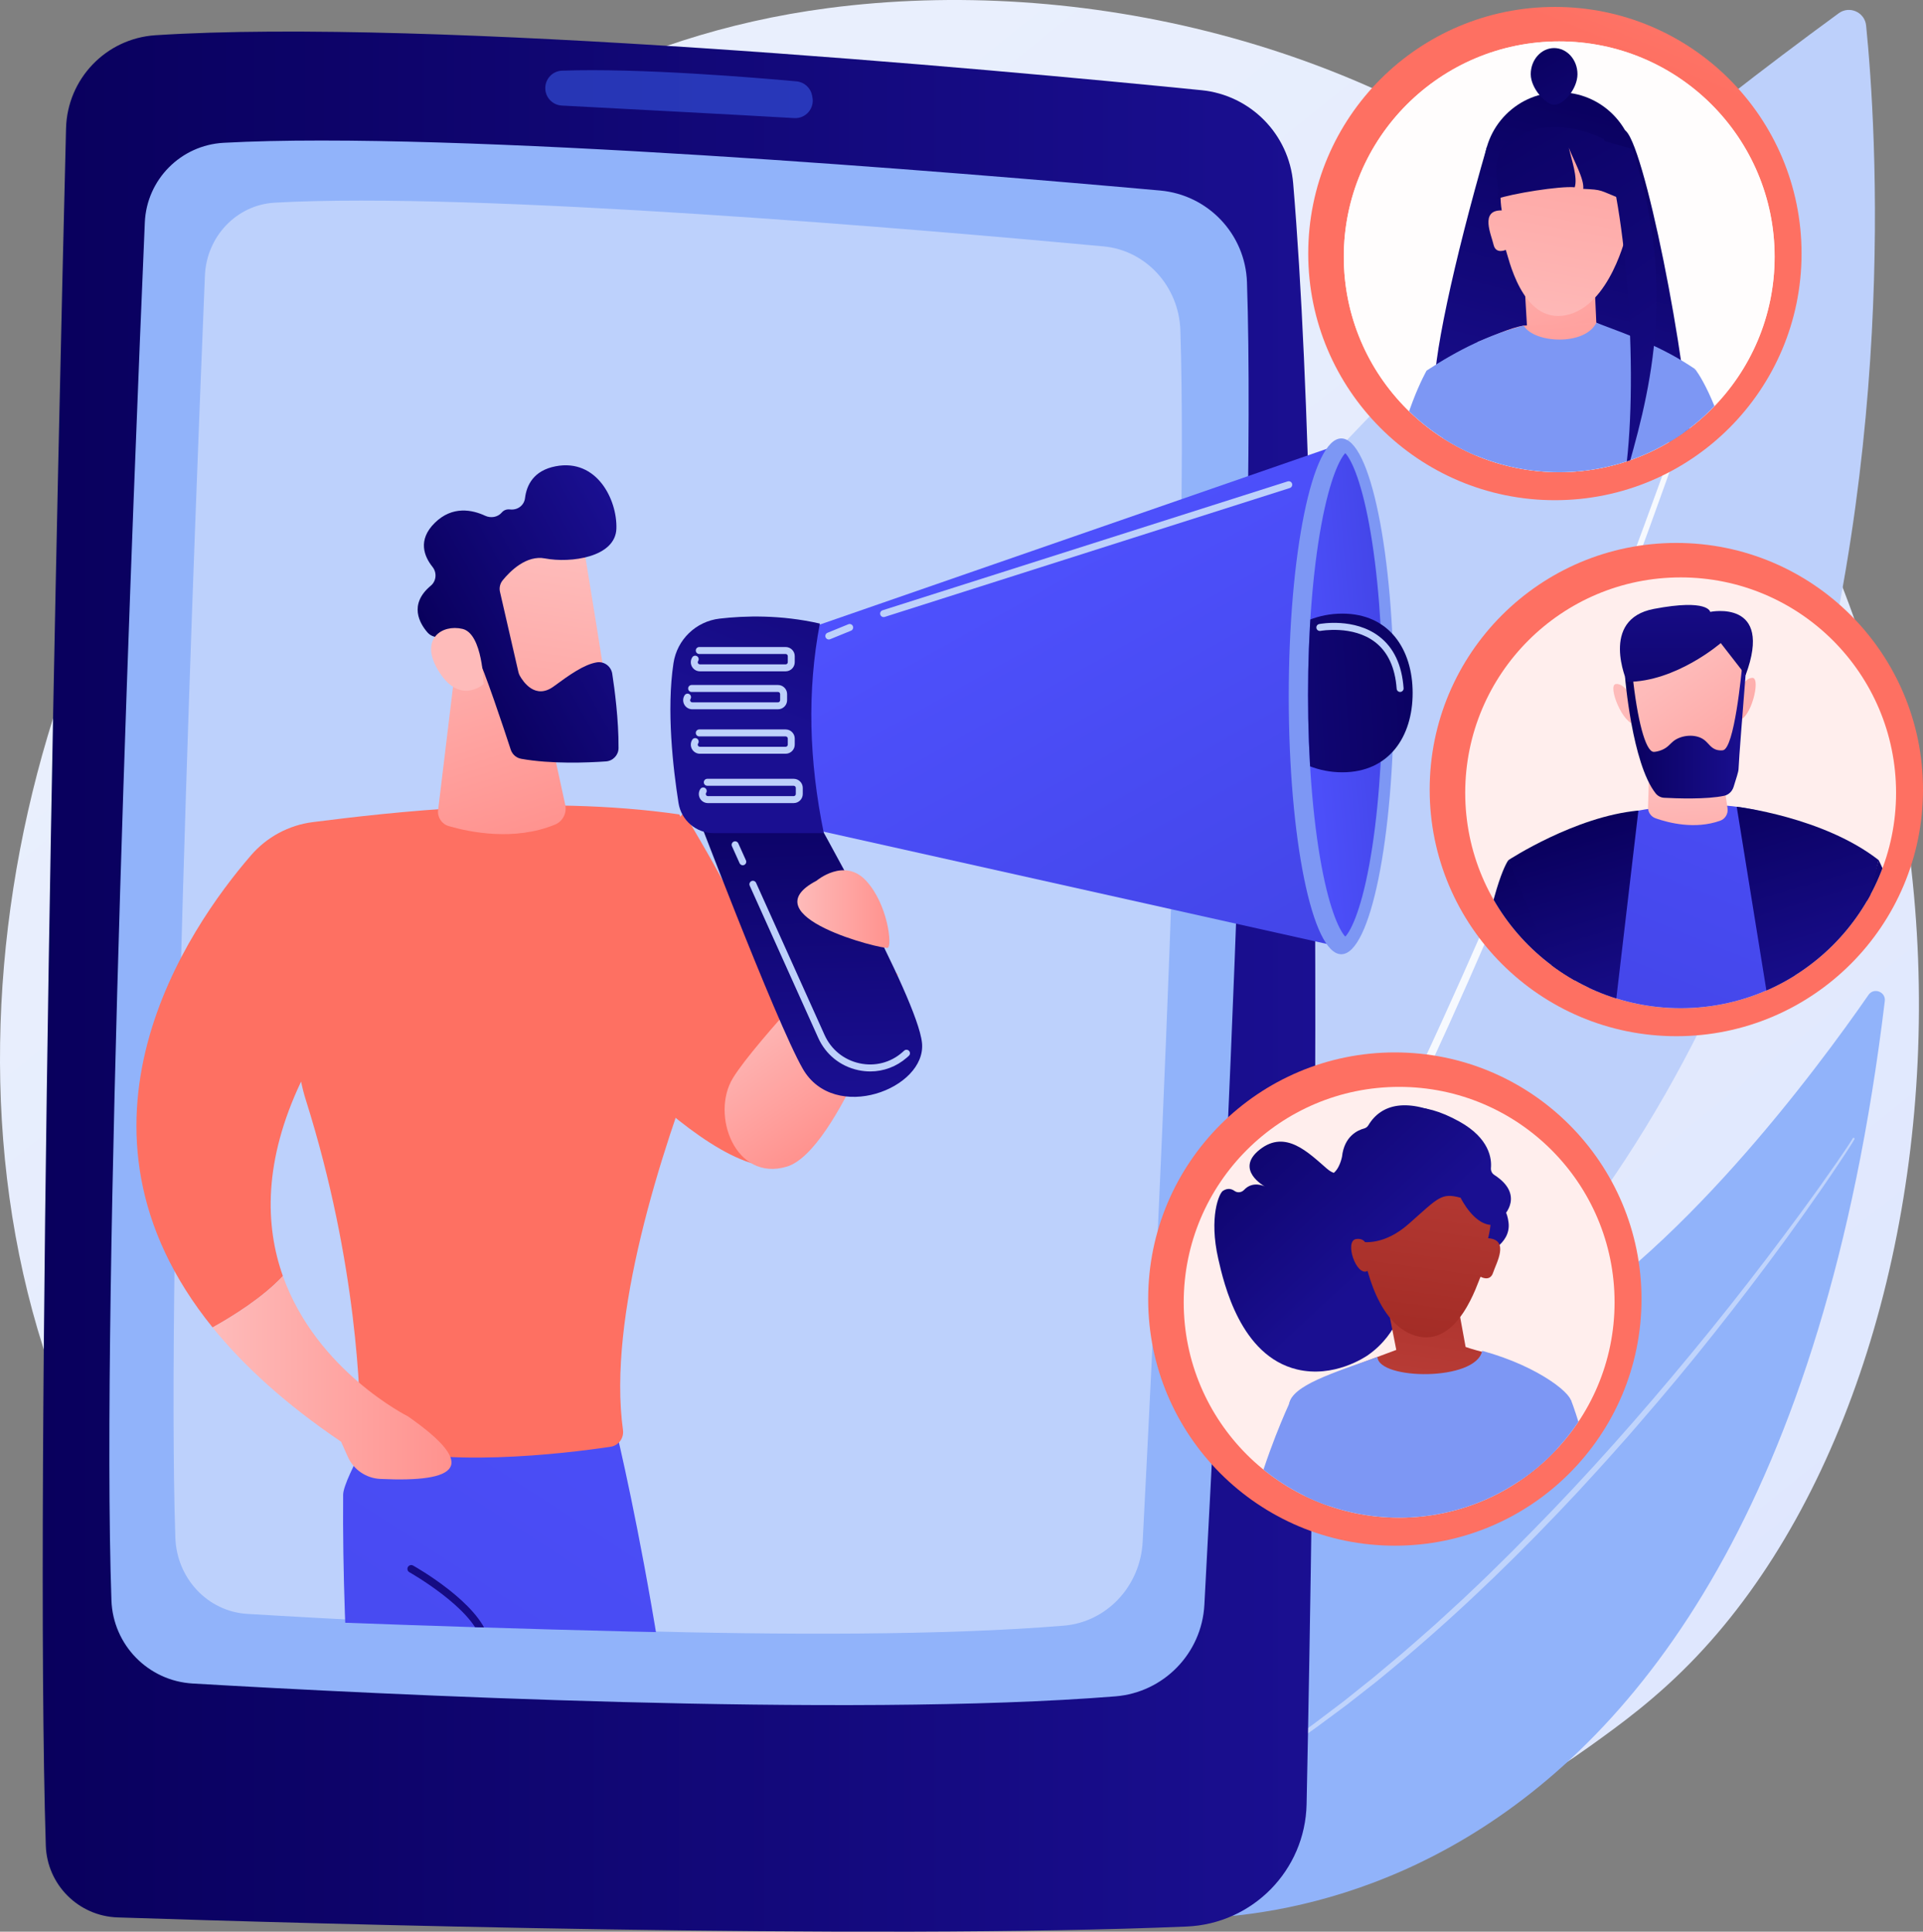 <svg xmlns="http://www.w3.org/2000/svg" xmlns:xlink="http://www.w3.org/1999/xlink" id="Layer_2" data-name="Layer 2" viewBox="0 0 2787.1 2800"><rect x="0" y="0" width="2787.1" height="2800" fill="#808080" stroke="none"/><defs><style>      .cls-1 {        fill: url(#linear-gradient-2);      }      .cls-2 {        opacity: .88;      }      .cls-2, .cls-3, .cls-4, .cls-5 {        fill: #fff;      }      .cls-6 {        fill: url(#linear-gradient-17);      }      .cls-7 {        fill: url(#linear-gradient-43);      }      .cls-8 {        fill: url(#linear-gradient-15);      }      .cls-3 {        opacity: .4;      }      .cls-9 {        fill: url(#linear-gradient-18);      }      .cls-10 {        fill: url(#linear-gradient-40);      }      .cls-11 {        fill: url(#linear-gradient-28);      }      .cls-12 {        fill: url(#linear-gradient-14);      }      .cls-13 {        fill: url(#linear-gradient-36);      }      .cls-14 {        fill: url(#linear-gradient-20);      }      .cls-15 {        fill: url(#linear-gradient-6);      }      .cls-16 {        clip-path: url(#clippath-2);      }      .cls-4 {        opacity: .86;      }      .cls-17 {        fill: url(#linear-gradient-35);      }      .cls-18 {        fill: url(#linear-gradient-48);      }      .cls-19 {        fill: url(#linear-gradient-32);      }      .cls-20 {        fill: #3f67f9;        opacity: .5;      }      .cls-21 {        fill: url(#linear-gradient-11);      }      .cls-22 {        fill: url(#linear-gradient-39);      }      .cls-23 {        clip-path: url(#clippath-1);      }      .cls-24 {        clip-path: url(#clippath-4);      }      .cls-25 {        fill: url(#linear-gradient-10);      }      .cls-26 {        fill: #91b3fa;      }      .cls-27 {        fill: url(#linear-gradient-49);      }      .cls-28 {        fill: url(#linear-gradient-37);      }      .cls-29 {        fill: url(#linear-gradient-16);      }      .cls-30 {        fill: url(#linear-gradient-31);      }      .cls-5 {        opacity: .43;      }      .cls-31 {        fill: #7d97f4;      }      .cls-32 {        fill: url(#linear-gradient-41);      }      .cls-33 {        fill: url(#linear-gradient-21);      }      .cls-34 {        fill: url(#linear-gradient-25);      }      .cls-35 {        fill: url(#linear-gradient-5);      }      .cls-36 {        fill: url(#linear-gradient-45);      }      .cls-37 {        clip-path: url(#clippath);      }      .cls-38 {        fill: url(#linear-gradient-34);      }      .cls-39 {        fill: none;      }      .cls-40 {        clip-path: url(#clippath-3);      }      .cls-41 {        fill: url(#linear-gradient-7);      }      .cls-42 {        fill: url(#linear-gradient-24);      }      .cls-43 {        fill: url(#linear-gradient-9);      }      .cls-44 {        fill: url(#linear-gradient-22);      }      .cls-45 {        fill: url(#linear-gradient-42);      }      .cls-46 {        fill: url(#linear-gradient-3);      }      .cls-47 {        fill: url(#linear-gradient);      }      .cls-48 {        fill: url(#linear-gradient-27);      }      .cls-49 {        fill: url(#linear-gradient-33);      }      .cls-50 {        fill: url(#linear-gradient-38);      }      .cls-51 {        fill: url(#linear-gradient-29);      }      .cls-52 {        fill: url(#linear-gradient-30);      }      .cls-53 {        fill: #bdd0fb;      }      .cls-54 {        fill: url(#linear-gradient-23);      }      .cls-55 {        fill: url(#linear-gradient-19);      }      .cls-56 {        fill: url(#linear-gradient-4);      }      .cls-57 {        fill: url(#linear-gradient-8);      }      .cls-58 {        fill: url(#linear-gradient-44);      }      .cls-59 {        fill: url(#linear-gradient-47);      }      .cls-60 {        fill: url(#linear-gradient-46);      }      .cls-61 {        fill: url(#linear-gradient-12);      }      .cls-62 {        fill: url(#linear-gradient-13);      }      .cls-63 {        fill: url(#linear-gradient-26);      }    </style><linearGradient id="linear-gradient" x1="3142.86" y1="3618.95" x2="656.51" y2="531.06" gradientUnits="userSpaceOnUse"><stop offset="0" stop-color="#dae3fe"></stop><stop offset="1" stop-color="#e9effd"></stop></linearGradient><linearGradient id="linear-gradient-2" x1="61.9" y1="1422.88" x2="1906.35" y2="1422.88" gradientUnits="userSpaceOnUse"><stop offset="0" stop-color="#09005d"></stop><stop offset="1" stop-color="#1a0f91"></stop></linearGradient><clipPath id="clippath"><path class="cls-39" d="m183.89,403.04c-18.72,329.19-77.75,1424.32-59.01,1829.28,2.74,59.19,64.84,107.05,143.54,110.51,324.03,14.25,1155.15,45.66,1630.43,17.06,85.58-5.15,152.74-57.14,157.36-121.55,24.09-335.84,93.24-1355.56,75.28-1755.98-2.87-63.88-68.73-116.05-153.46-121.76-350.55-23.64-1250.89-79.91-1654.77-63.35-75.82,3.11-136.12,48.8-139.36,105.79Z"></path></clipPath><linearGradient id="linear-gradient-3" x1="1909.29" y1="-695.31" x2="1701.97" y2="-193.73" gradientUnits="userSpaceOnUse"><stop offset="0" stop-color="#ff928e"></stop><stop offset="1" stop-color="#fe7062"></stop></linearGradient><linearGradient id="linear-gradient-4" x1="1360.06" y1="1563.22" x2="63.34" y2="3575.37" gradientUnits="userSpaceOnUse"><stop offset="0" stop-color="#4f52ff"></stop><stop offset="1" stop-color="#4042e2"></stop></linearGradient><linearGradient id="linear-gradient-5" x1="1632.79" y1="-809.6" x2="1425.47" y2="-308.02" xlink:href="#linear-gradient-3"></linearGradient><linearGradient id="linear-gradient-6" x1="428.19" y1="1185.31" x2="586.21" y2="1552.72" gradientTransform="translate(311.61 -377.12) rotate(5.3)" gradientUnits="userSpaceOnUse"><stop offset="0" stop-color="#febbba"></stop><stop offset="1" stop-color="#ff928e"></stop></linearGradient><linearGradient id="linear-gradient-7" x1="-1720.96" y1="-159" x2="-1995.58" y2="204.31" gradientTransform="translate(2382.78 120.3) rotate(-28.71)" xlink:href="#linear-gradient-6"></linearGradient><linearGradient id="linear-gradient-8" x1="-1930.69" y1="-71.75" x2="-1602.65" y2="-71.75" gradientTransform="translate(2382.78 120.3) rotate(-28.71)" xlink:href="#linear-gradient-2"></linearGradient><linearGradient id="linear-gradient-9" x1="973.66" y1="6603.49" x2="1131.67" y2="6970.87" gradientTransform="translate(2382.78 120.3) rotate(-28.71)" xlink:href="#linear-gradient-6"></linearGradient><linearGradient id="linear-gradient-10" x1="1385.67" y1="-911.74" x2="1178.35" y2="-410.16" xlink:href="#linear-gradient-3"></linearGradient><linearGradient id="linear-gradient-11" x1="736.52" y1="2170.33" x2="627.78" y2="2363.83" xlink:href="#linear-gradient-2"></linearGradient><linearGradient id="linear-gradient-12" x1="308.14" y1="1997.07" x2="654.35" y2="1997.07" gradientTransform="matrix(1,0,0,1,0,0)" xlink:href="#linear-gradient-6"></linearGradient><linearGradient id="linear-gradient-13" x1="578.42" y1="4519.5" x2="798.21" y2="4519.5" gradientTransform="translate(4522.96 -1585.74) rotate(55.64)" xlink:href="#linear-gradient-6"></linearGradient><linearGradient id="linear-gradient-14" x1="1161.45" y1="1094.89" x2="1174.83" y2="1583.09" xlink:href="#linear-gradient-2"></linearGradient><linearGradient id="linear-gradient-15" x1="1432.73" y1="719.26" x2="1928.86" y2="1602.87" xlink:href="#linear-gradient-4"></linearGradient><linearGradient id="linear-gradient-16" x1="1859.81" y1="1015.43" x2="2060.3" y2="997.2" xlink:href="#linear-gradient-4"></linearGradient><clipPath id="clippath-1"><path class="cls-39" d="m1949.79,1357.62c-6.88-7-21.88-34.01-34.74-103.86-12.43-67.5-19.27-155.04-19.27-246.52s6.84-179.02,19.27-246.52c12.86-69.84,27.85-96.85,34.74-103.86,6.88,7,21.88,34.01,34.74,103.86,12.43,67.5,110.48,155.04,110.48,246.52s-98.05,179.02-110.48,246.52c-12.86,69.84-27.85,96.85-34.74,103.86Z"></path></clipPath><linearGradient id="linear-gradient-17" x1="2112.76" y1="994.86" x2="1572.04" y2="1025.89" xlink:href="#linear-gradient-2"></linearGradient><linearGradient id="linear-gradient-18" x1="1289.65" y1="534.1" x2="1102.4" y2="1035.68" xlink:href="#linear-gradient-2"></linearGradient><linearGradient id="linear-gradient-19" x1="1155.68" y1="1317.74" x2="1289.05" y2="1317.74" gradientTransform="matrix(1,0,0,1,0,0)" xlink:href="#linear-gradient-6"></linearGradient><linearGradient id="linear-gradient-20" x1="2915.42" y1="-279.44" x2="2708.1" y2="222.14" xlink:href="#linear-gradient-3"></linearGradient><clipPath id="clippath-2"><circle class="cls-39" cx="2027.85" cy="1887.69" r="312.23"></circle></clipPath><linearGradient id="linear-gradient-21" x1="1745.79" y1="1544.2" x2="2006.58" y2="1824.26" xlink:href="#linear-gradient-2"></linearGradient><linearGradient id="linear-gradient-22" x1="2098.73" y1="1737.1" x2="2047.96" y2="2102.27" gradientUnits="userSpaceOnUse"><stop offset="0" stop-color="#a22b25"></stop><stop offset="1" stop-color="#c0423c"></stop></linearGradient><linearGradient id="linear-gradient-23" x1="1845.74" y1="1451.12" x2="2106.54" y2="1731.19" xlink:href="#linear-gradient-2"></linearGradient><linearGradient id="linear-gradient-24" x1="1866.47" y1="1766.47" x2="1894.11" y2="1353.68" gradientTransform="translate(313.38 65.66) rotate(3.9)" xlink:href="#linear-gradient-22"></linearGradient><linearGradient id="linear-gradient-25" x1="1815.64" y1="1469.98" x2="2084.4" y2="1758.61" xlink:href="#linear-gradient-2"></linearGradient><linearGradient id="linear-gradient-26" x1="1764.82" y1="1759.66" x2="1792.46" y2="1346.88" gradientTransform="translate(313.38 65.66) rotate(3.9)" xlink:href="#linear-gradient-22"></linearGradient><linearGradient id="linear-gradient-27" x1="2105.61" y1="1738.05" x2="2054.84" y2="2103.22" xlink:href="#linear-gradient-22"></linearGradient><linearGradient id="linear-gradient-28" x1="2578.56" y1="-418.68" x2="2371.24" y2="82.9" xlink:href="#linear-gradient-3"></linearGradient><clipPath id="clippath-3"><circle class="cls-2" cx="2259.83" cy="372.23" r="312.23"></circle></clipPath><linearGradient id="linear-gradient-29" x1="2294.2" y1="113.66" x2="2149.13" y2="667.29" gradientTransform="translate(834.04 -1526.97) rotate(45)" xlink:href="#linear-gradient-2"></linearGradient><linearGradient id="linear-gradient-30" x1="2260.36" y1="104.8" x2="2115.3" y2="658.42" xlink:href="#linear-gradient-2"></linearGradient><linearGradient id="linear-gradient-31" x1="2451.4" y1="154.85" x2="2306.33" y2="708.48" xlink:href="#linear-gradient-2"></linearGradient><linearGradient id="linear-gradient-32" x1="-4716.29" y1="1093.29" x2="-4767.61" y2="1462.39" gradientTransform="translate(-2653.89 320.78) rotate(166.31) scale(1 -1)" xlink:href="#linear-gradient-6"></linearGradient><linearGradient id="linear-gradient-33" x1="2228.49" y1="491.51" x2="2323.24" y2="-35.55" gradientTransform="matrix(1,0,0,1,0,0)" xlink:href="#linear-gradient-6"></linearGradient><linearGradient id="linear-gradient-34" x1="-3784.74" y1="255.47" x2="-3836.06" y2="624.57" gradientTransform="translate(-1559.51) rotate(-180) scale(1 -1)" xlink:href="#linear-gradient-6"></linearGradient><linearGradient id="linear-gradient-35" x1="1707.86" y1="-200.21" x2="2183.01" y2="474.77" gradientTransform="translate(413.36 89.77) rotate(5.22)" xlink:href="#linear-gradient-2"></linearGradient><linearGradient id="linear-gradient-36" x1="2217.15" y1="45.65" x2="2388.71" y2="343.9" xlink:href="#linear-gradient-2"></linearGradient><linearGradient id="linear-gradient-37" x1="2094.78" y1="80.44" x2="2569.95" y2="755.45" xlink:href="#linear-gradient-2"></linearGradient><linearGradient id="linear-gradient-38" x1="3003.17" y1="-243.18" x2="2795.85" y2="258.4" xlink:href="#linear-gradient-3"></linearGradient><clipPath id="clippath-4"><circle class="cls-39" cx="2435.84" cy="1149.19" r="312.23"></circle></clipPath><linearGradient id="linear-gradient-39" x1="2640.6" y1="1157.36" x2="2725.36" y2="1440.12" xlink:href="#linear-gradient-2"></linearGradient><linearGradient id="linear-gradient-40" x1="2157.6" y1="1246.96" x2="2243.62" y2="1533.93" xlink:href="#linear-gradient-2"></linearGradient><linearGradient id="linear-gradient-41" x1="2679.11" y1="780.84" x2="2288.82" y2="1748.28" xlink:href="#linear-gradient-4"></linearGradient><linearGradient id="linear-gradient-42" x1="2444.81" y1="1147.95" x2="2457.68" y2="1363.93" gradientTransform="matrix(1,0,0,1,0,0)" xlink:href="#linear-gradient-6"></linearGradient><linearGradient id="linear-gradient-43" x1="2419.43" y1="975.46" x2="2600.24" y2="1216.71" gradientTransform="matrix(1,0,0,1,0,0)" xlink:href="#linear-gradient-6"></linearGradient><linearGradient id="linear-gradient-44" x1="2472.5" y1="935.69" x2="2653.31" y2="1176.93" gradientTransform="matrix(1,0,0,1,0,0)" xlink:href="#linear-gradient-6"></linearGradient><linearGradient id="linear-gradient-45" x1="2357.73" y1="1021.71" x2="2538.54" y2="1262.95" gradientTransform="matrix(1,0,0,1,0,0)" xlink:href="#linear-gradient-6"></linearGradient><linearGradient id="linear-gradient-46" x1="2355.24" y1="1058.71" x2="2530.76" y2="1058.71" xlink:href="#linear-gradient-2"></linearGradient><linearGradient id="linear-gradient-47" x1="2444.22" y1="1123.92" x2="2444.22" y2="798.56" xlink:href="#linear-gradient-2"></linearGradient><linearGradient id="linear-gradient-48" x1="2276.73" y1="1198.51" x2="2368.11" y2="1503.37" xlink:href="#linear-gradient-2"></linearGradient><linearGradient id="linear-gradient-49" x1="2572.01" y1="1115.03" x2="2672.01" y2="1448.62" xlink:href="#linear-gradient-2"></linearGradient></defs><g id="Illustration"><g><path class="cls-47" d="m2458.85,2401.2c-57.11,60.12-111.15,98.9-153.84,129.53-501.86,360.09-1095.69,255.12-1221.89,229.49-186.37-37.85-546.61-111.02-807.06-417.3C-117.98,1879.54-56.62,1149.5,249.02,667.59,304.92,579.44,600.24,90.18,1200.47,11.72c363.25-47.48,786.68,48.29,1093.32,305.19,643.66,539.26,597.84,1628.67,165.06,2084.28Z"></path><g><path class="cls-53" d="m2704.65,36.98c29.69,294.59,132.47,2016-1465.55,2402.59,0,0-359.39-1115.85,1425.89-2420.37,15.62-11.41,37.72-1.47,39.66,17.78Z"></path><path class="cls-4" d="m2551.15,292.06c-28.07,90.37-57.97,180.07-88.66,269.54-30.73,89.44-62.49,178.53-95.28,267.24-32.8,88.71-66.63,177.04-101.52,264.96-34.92,87.91-71.2,175.28-108.58,262.18-75.07,173.65-155.24,345.26-244.65,512.17-44.44,83.59-91.92,165.6-142.5,245.72-50.69,80.03-104.62,158.2-164.63,231.85-2.63,3.23-7.38,3.71-10.6,1.08-3.23-2.63-3.71-7.38-1.08-10.6l.02-.02.02-.03c59.76-72.77,113.71-150.31,164.47-229.78,50.66-79.57,98.31-161.14,142.95-244.34,89.82-166.14,170.53-337.17,246.17-510.33,37.66-86.66,74.24-173.8,109.47-261.49,35.19-87.71,69.34-175.84,102.45-264.36,33.11-88.52,65.19-177.43,96.24-266.7,31-89.28,61.25-178.86,89.62-268.97v-.03c.54-1.68,2.33-2.62,4.01-2.09,1.68.53,2.62,2.31,2.09,3.99Z"></path></g><g><path class="cls-26" d="m2731.73,1451.06c1.62-13.43-15.88-20.11-23.58-9-74.45,107.49-278.51,383.22-484.91,495.68-336.07,183.12-648.09,561.1-569.46,839.77,0,0,901.57,136.54,1077.95-1326.46Z"></path><path class="cls-5" d="m2687.75,1651.31c-1.88,3.45-3.83,6.35-5.75,9.46l-5.88,9.12-11.95,18.09c-8.04,12.01-16.2,23.94-24.39,35.84-16.46,23.76-33.21,47.31-50.18,70.71-34.01,46.75-69.22,92.61-105.14,137.91-35.88,45.33-72.94,89.74-110.89,133.36l-14.2,16.38-14.42,16.2c-9.66,10.76-19.12,21.69-28.96,32.28l-29.3,31.98-29.78,31.54c-79.84,83.68-164.1,163.28-253.68,236.57-2.8,2.29-5.56,4.63-8.39,6.88l-8.54,6.69-17.08,13.38-17.08,13.38c-5.75,4.39-11.61,8.63-17.42,12.95l-17.45,12.9c-5.85,4.25-11.54,8.72-17.55,12.75l-35.66,24.73c-48.16,32.07-97.74,62.04-149.2,88.47-.68.35-1.52.08-1.87-.6-.35-.67-.09-1.5.57-1.86h.02c50.71-27.59,99.75-58.04,147.24-90.77l35.3-25c5.94-4.08,11.58-8.59,17.37-12.89l17.26-13.03c5.74-4.36,11.54-8.64,17.23-13.07l16.89-13.51,16.89-13.5,8.45-6.75c2.8-2.27,5.53-4.63,8.29-6.94l33.14-27.8c10.99-9.34,21.72-18.97,32.59-28.45,5.4-4.77,10.87-9.47,16.22-14.3l15.94-14.62,15.94-14.62c5.33-4.85,10.63-9.74,15.81-14.76,42.09-39.46,82.6-80.56,122.69-122.05,79.87-83.31,155.45-170.67,228.17-260.32,36.29-44.89,71.71-90.48,106.25-136.74,17.3-23.11,34.39-46.37,51.18-69.85,8.36-11.76,16.69-23.55,24.9-35.42l12.2-17.87,6-9c1.93-3,4.01-6.1,5.66-8.95l.15-.27c.38-.66,1.23-.89,1.89-.5.65.38.88,1.2.52,1.86Z"></path></g><g><g><path class="cls-1" d="m95.7,186.14c-10.88,438.83-46.16,1952.51-29.32,2488.91,1.78,56.83,47.34,102.44,104.16,104.3,281.06,9.2,1089.57,32.51,1549.29,13.22,95.75-4.02,171.89-81.58,173.88-177.39,9.55-460.6,30.63-1756.11-19.47-2349.59-6-71.11-61.81-127.73-132.82-134.84C1435.35,100.14,622.4,25.29,225.24,51.07c-71.63,4.65-127.76,63.32-129.53,135.08Z"></path><path class="cls-26" d="m209.9,322.5c-15.35,359.4-63.77,1555.02-48.4,1997.14,2.25,64.62,53.18,116.87,117.73,120.65,265.77,15.55,947.46,49.85,1337.28,18.63,70.19-5.62,125.28-62.39,129.06-132.71,19.76-366.66,76.48-1479.96,61.74-1917.12-2.35-69.74-56.37-126.69-125.87-132.93-287.52-25.81-1025.98-87.24-1357.24-69.17-62.18,3.39-111.64,53.28-114.3,115.5Z"></path><path class="cls-20" d="m790.3,127.75h0c0,13.47,10.49,24.57,23.94,25.27,66.38,3.48,253.39,13.31,336.96,18.16,16.48.96,29.41-13.86,26.29-30.06l-.53-2.77c-2.13-11.06-11.3-19.38-22.52-20.41-56.49-5.18-226.95-19.53-339.9-15.5-13.57.48-24.24,11.73-24.24,25.3Z"></path><path class="cls-3" d="m296.99,399.58c-13.59,329.19-56.44,1424.32-42.84,1829.28,1.99,59.19,47.06,107.05,104.19,110.51,235.22,14.25,838.53,45.66,1183.54,17.06,62.12-5.15,110.87-57.14,114.23-121.55,17.48-335.84,67.68-1355.56,54.65-1755.98-2.08-63.88-49.89-116.05-111.4-121.76-254.47-23.64-908.03-79.91-1201.21-63.35-55.04,3.11-98.81,48.8-101.16,105.79Z"></path></g><g class="cls-37"><g><path class="cls-46" d="m794.16,1434.22s264.7,322.38,362.08,244.7c97.38-77.68-165.52-501.13-165.52-501.13l-196.56,256.43Z"></path><path class="cls-56" d="m682.04,2869.78c9.62-247.44,26.15-473.51,26.15-473.51,34.87,57.2,83.4,267.51,124.91,473.51h178.69c-37.34-489.48-128.3-835.2-128.3-835.2h-320.91s-65.05,107.28-65.25,131.95c-1.8,220.09,18.63,483.15,41.25,703.25h143.47Z"></path><path class="cls-35" d="m984.47,1180.51c-201.79-29.18-423.44-2.41-531.02,11.15-34.83,4.39-66.69,21.56-89.65,48.13-91.03,105.35-290.79,393.76-55.67,684.39,30.09-16.7,72.84-43.48,101.88-74.48-26.01-73.33-28.14-167.03,26.37-281.94,1.86,9.11,4.17,18.12,6.97,27,75.14,238.04,79.14,436.12,78.98,481.77-.02,6.2,3.7,11.78,9.45,14.09,98.89,39.63,289.24,16.04,353.14,6.52,11.72-1.75,19.6-12.65,17.98-24.39-22.48-162.85,53.84-400.98,114.53-557.29,23.98-61.77-20.4-317.62-32.96-334.94Z"></path><path class="cls-15" d="m662.85,943.81l-27.86,230.3c-1.26,10.45,5.16,20.33,15.26,23.28,30.24,8.84,94.97,22.23,154.13-2.11,11.23-4.62,17.43-16.76,14.85-28.63l-35.22-162.09-121.16-60.74Z"></path><g><path class="cls-41" d="m843.47,780.13c1.74,3.18,39.02,239.64,39.02,239.64l-135.47,18.42-68.64-218.87s135.97-92.36,165.08-39.19Z"></path><path class="cls-57" d="m728.59,841.1c-3.85,4.72-5.3,10.92-3.93,16.86l26.72,116.34c.41,1.77,1.03,3.44,1.9,5.03,4.84,8.73,22.5,35.29,49.23,15.65,22.78-16.74,43.94-31.81,62.36-34.87,10.76-1.79,20.84,5.72,22.49,16.49,3.42,22.2,9.4,67.13,9.11,107.8-.07,10.19-8.07,18.56-18.24,19.28-26.83,1.89-79.34,4.01-122.78-3.78-7.14-1.28-12.96-6.36-15.21-13.25-9.91-30.33-38.04-115.22-49.67-137.96-10.8-21.13-42.26-24.72-56.8-25.23-5.52-.19-10.67-2.64-14.28-6.81-10.85-12.51-27.8-40.41,4.88-67.65,8.13-6.77,9.09-19.01,2.48-27.27-11.84-14.81-22.13-38.72,3.24-63.77,25.68-25.35,54.72-18.93,73.12-10.35,8.14,3.8,18.2,2.15,24.03-4.69,2.59-3.04,6.43-5.11,12.11-4.45,10.71,1.23,20.3-5.81,21.6-16.51,2.23-18.35,12.07-39.93,44.54-46.11,59.55-11.33,89.08,48.32,87.89,90.18-1.18,41.86-66.45,50.48-103.44,43.43-27.17-5.18-50.75,18.64-61.35,31.66Z"></path><path class="cls-43" d="m700.87,991.57s-1.07-73.03-30.61-79.98c-29.54-6.94-61.49,14.34-36.33,58.13,31.29,54.48,66.95,21.85,66.95,21.85Z"></path></g><path class="cls-25" d="m426.42,1549.96c-39.86-109.07-25.4-240.78-25.25-242.1l10.98,1.26c-.15,1.29-14.3,130.48,24.65,237.05l-10.39,3.8Z"></path><path class="cls-21" d="m702.79,2382.06c-2.46,0-4.7-1.65-5.34-4.14-12.16-46.9-103.21-98.43-104.13-98.95-2.66-1.49-3.61-4.86-2.12-7.53,1.49-2.66,4.85-3.61,7.53-2.12,3.91,2.2,96.08,54.37,109.42,105.82.77,2.96-1.01,5.97-3.96,6.74-.46.12-.93.18-1.39.18Z"></path><path class="cls-61" d="m410.02,1849.7c-29.04,30.99-71.79,57.78-101.88,74.48,44.93,55.54,105.73,111.16,186.22,165.6l9.74,21.85c8.34,18.72,26.57,31.13,47.04,32.11,112.49,5.36,143.62-18.5,40.07-90.72,0,0-132.43-65.9-181.18-203.31Z"></path><path class="cls-62" d="m1237.05,1361.54s-141.94,147.56-174.74,201.08c-32.79,53.53,3.71,151.02,78.21,128.38,74.5-22.63,161.22-278.66,161.22-278.66l-64.69-50.81Z"></path><g><path class="cls-12" d="m999.46,1151.98s124.74,328.97,164.14,397.4c45.75,79.44,179.35,28.82,172.7-37.66-6.65-66.48-162.74-341.27-162.74-341.27l-174.1-18.47Z"></path><polygon class="cls-8" points="1168 912.34 1943.28 643.54 1935.14 1370.96 1146.82 1195.06 1168 912.34"></polygon><ellipse class="cls-31" cx="1944.01" cy="1009.36" rx="76.17" ry="373.83"></ellipse><path class="cls-29" d="m1949.79,1357.62c-6.88-7-21.88-34.01-34.74-103.86-12.43-67.5-19.27-155.04-19.27-246.52s6.84-179.02,19.27-246.52c12.86-69.84,27.85-96.85,34.74-103.86,6.88,7,21.88,34.01,34.74,103.86,12.43,67.5,19.27,155.04,19.27,246.52s-6.84,179.02-19.27,246.52c-12.86,69.84-27.85,96.85-34.74,103.86Z"></path><g class="cls-23"><path class="cls-6" d="m2047.42,1004.46c0,63.52-34.22,115.01-101.94,115.01s-122.62-51.49-122.62-115.01,54.9-115.01,122.62-115.01,101.94,51.49,101.94,115.01Z"></path></g><path class="cls-9" d="m1042.96,896.7c36.47-4.24,88.77-5.76,145.31,7.19-18.63,97.32-15.82,198.75,5.73,303.78h-159.49c-25.43,0-47.11-18.47-51.08-43.59-7.95-50.35-17.67-134.96-7.3-202.92,5.2-34.11,32.56-60.48,66.83-64.46Z"></path><path class="cls-53" d="m1138.68,973.09h-124.26c-4.83,0-9.27-2.64-11.58-6.88-2.31-4.25-2.11-9.4.52-13.46,1.51-2.34,4.64-3,6.98-1.49,2.34,1.51,3.01,4.64,1.49,6.98-.9,1.39-.38,2.67-.12,3.15.26.49,1.05,1.61,2.71,1.61h124.26c1.71,0,3.09-1.39,3.09-3.09v-8.84c0-1.71-1.39-3.09-3.09-3.09h-125.18c-2.79,0-5.05-2.26-5.05-5.05s2.26-5.05,5.05-5.05h125.18c7.27,0,13.19,5.91,13.19,13.19v8.84c0,7.27-5.92,13.18-13.19,13.18Z"></path><path class="cls-53" d="m1127.6,1028.12h-124.26c-4.83,0-9.27-2.64-11.58-6.88-2.31-4.25-2.12-9.41.51-13.46,1.51-2.35,4.64-3.01,6.98-1.5,2.34,1.51,3.01,4.64,1.5,6.98-.9,1.39-.38,2.67-.12,3.16.26.48,1.05,1.61,2.71,1.61h124.26c1.71,0,3.09-1.39,3.09-3.09v-8.84c0-1.71-1.39-3.09-3.09-3.09h-125.18c-2.79,0-5.05-2.26-5.05-5.05s2.26-5.05,5.05-5.05h125.18c7.27,0,13.19,5.91,13.19,13.19v8.84c0,7.27-5.92,13.18-13.19,13.18Z"></path><path class="cls-53" d="m1280.66,894.5c-2.14,0-4.13-1.37-4.81-3.52-.84-2.66.62-5.49,3.28-6.34l587.18-186.85c2.66-.85,5.5.63,6.34,3.28.84,2.66-.62,5.49-3.28,6.34l-587.18,186.85c-.51.16-1.03.24-1.53.24Z"></path><path class="cls-53" d="m1201.26,926.96c-1.99,0-3.88-1.18-4.68-3.14-1.05-2.58.18-5.53,2.76-6.58l30.22-12.35c2.58-1.06,5.53.18,6.58,2.76,1.05,2.58-.18,5.53-2.76,6.58l-30.22,12.35c-.62.26-1.27.37-1.91.37Z"></path><path class="cls-53" d="m1138.68,1092.57h-124.26c-4.83,0-9.27-2.64-11.58-6.88-2.31-4.25-2.12-9.41.51-13.47,1.51-2.35,4.64-3.01,6.98-1.5,2.34,1.51,3.01,4.64,1.5,6.98-.9,1.39-.38,2.67-.12,3.16.26.49,1.06,1.61,2.71,1.61h124.26c1.71,0,3.09-1.39,3.09-3.09v-8.84c0-1.7-1.39-3.09-3.09-3.09h-125.18c-2.79,0-5.05-2.26-5.05-5.05s2.26-5.05,5.05-5.05h125.18c7.27,0,13.19,5.92,13.19,13.18v8.84c0,7.27-5.92,13.19-13.19,13.19Z"></path><path class="cls-53" d="m1150.31,1164.11h-124.26c-4.83,0-9.27-2.64-11.58-6.88-2.31-4.25-2.12-9.4.51-13.46,1.51-2.35,4.64-3.01,6.98-1.5,2.34,1.51,3.01,4.64,1.5,6.98-.9,1.39-.38,2.67-.12,3.16.27.49,1.06,1.61,2.71,1.61h124.26c1.7,0,3.09-1.39,3.09-3.09v-8.84c0-1.7-1.39-3.09-3.09-3.09h-125.18c-2.79,0-5.05-2.26-5.05-5.05s2.26-5.05,5.05-5.05h125.18c7.27,0,13.18,5.91,13.18,13.18v8.84c0,7.27-5.91,13.18-13.18,13.18Z"></path><path class="cls-53" d="m1261.3,1553.07c-5.86,0-11.78-.63-17.69-1.92-25.84-5.63-46.88-22.67-57.72-46.75l-99.28-220.56c-1.14-2.54,0-5.53,2.53-6.67,2.54-1.14,5.53,0,6.67,2.53l99.28,220.55c9.51,21.13,27.98,36.09,50.66,41.03,22.28,4.85,44.83-.91,61.87-15.81.93-.81,1.86-1.65,2.79-2.5,2.05-1.89,5.24-1.74,7.13.32,1.88,2.06,1.74,5.25-.32,7.13-.99.91-1.98,1.79-2.96,2.65-14.94,13.08-33.6,20-52.97,20Z"></path><path class="cls-53" d="m1076.54,1254.21c-1.93,0-3.77-1.11-4.61-2.98l-11.07-24.61c-1.14-2.54,0-5.53,2.53-6.67,2.53-1.14,5.53,0,6.67,2.53l11.07,24.61c1.14,2.54,0,5.53-2.53,6.67-.67.3-1.37.44-2.07.44Z"></path><path class="cls-53" d="m2029.26,1003c-2.62,0-4.84-2.03-5.03-4.69-2.17-30.54-12.69-53.28-31.29-67.59-32.23-24.78-78.6-16.3-79.07-16.21-2.74.52-5.38-1.27-5.91-4.01-.52-2.73,1.27-5.38,4-5.91,2.08-.4,51.19-9.47,87.07,18.07,21.02,16.13,32.88,41.34,35.26,74.92.2,2.78-1.9,5.2-4.68,5.39-.12,0-.24.01-.36.01Z"></path></g><path class="cls-55" d="m1183.31,1276.72s40.44-34.33,72.04,0c31.6,34.33,37.85,94.24,31.42,97.16-6.43,2.93-201.84-45.6-103.47-97.16Z"></path></g></g></g><g><g><circle class="cls-14" cx="2021.61" cy="1883.01" r="357.5"></circle><circle class="cls-2" cx="2027.85" cy="1887.69" r="312.23"></circle></g><g class="cls-16"><g><path class="cls-33" d="m1959.82,1675.29s-9.92,41.76-36.65,18.72c-26.72-23.04-59.76-57.13-97.13-27.85-37.37,29.28,6.96,53.53,6.96,53.53,0,0-17.03-8.72-29.85,5.04-3.69,3.95-9.57,4.68-13.96,1.53-4.14-2.98-9.86-4.57-16.76-.09-5.43,3.52-20.54,37.8-6.73,98.57,8.23,36.19,32.14,140.45,114.02,160.25,53.46,12.93,99.11-18.02,103.12-20.83,44.84-31.41,53.38-79.46,54.78-88.21-2.5-9.64-14.29-58.89,14.28-98.89,6.5-9.09,25.43-32.57,54.63-36.93,6.28-.94,12.83.3,21.94,3.25,0,0,7.68,42.97,36.08,41.37,0,0-2.8-10.8,8.24-17.12,10.58-6.06,35.86-37.1-7.05-64.53-3.41-2.18-5.19-6.13-4.83-10.16,1.16-12.99-1.76-42.74-45.64-67.17-55.76-31.04-94.4-24.86-115.06,5.98-1.5,2.24-3.85,3.75-6.49,4.3-8.86,1.87-29.14,9.38-33.92,39.23Z"></path><polygon class="cls-44" points="2011.31 1893.6 2030.88 1993.28 2130.01 1984.38 2110.83 1879.42 2011.31 1893.6"></polygon><path class="cls-54" d="m2161.77,1740.76s21.17,0,24.7,31.76c3.53,31.76-35.29,45.87-35.29,45.87l-21.17-3.53,10.59-67.04,21.17-7.06Z"></path><path class="cls-42" d="m1975.33,1810.75s13.92,107.05,76.32,125.46c62.41,18.41,90.26-78.72,94.26-85.53,0,0,13.6,8,18.08-5.84,4.48-13.84,24.49-47.84-7.2-50.01,0,0,9.44-34.72.08-53.05-9.36-18.32-27.6-62.01-74.09-54.57-46.49,7.44-103.86,70.72-107.46,123.53Z"></path><path class="cls-34" d="m2152.12,1694.04c-3.51-2-5.49-5.86-5.34-9.9.5-13.03-3.93-42.6-49-64.77-57.27-28.17-95.54-20.04-114.6,11.81-1.38,2.31-3.66,3.94-6.26,4.63-8.75,2.32-28.62,10.85-31.88,40.91,0,0-3.53,19.05-14.3,24.98,25.77,21.42,37.21,96.55,37.73,97.56,8.07,1.96,37.83,6.19,73.71-25.57,43.01-38.08,46.66-45.07,74.76-37.53,0,0,20.28,42.36,48.57,39.32,0,0-7.45-8.75,3.25-15.62,10.26-6.59,27.61-40.6-16.64-65.83Z"></path><path class="cls-63" d="m1982.13,1814.75s1.44-21.12-16.4-18.8c-17.84,2.32-.05,55.16,16.38,46.38l.02-27.58Z"></path><path class="cls-48" d="m2023.71,1956.72l-66.05,24.7,81.74,89.69,147.04-93.57c-11.6-4.33-18.91-12.76-30.05-15.75-10.97-2.94-21.72-5.73-32.21-9.31l-100.48,4.24Z"></path><path class="cls-31" d="m1914.95,2207.73c8.45-23.45,14.97-36.51,14.97-36.51l-57.17-145.68s-27.12,55.51-49.39,129.62c-7.87,26.19,11.7,52.57,39.05,52.57h52.54Z"></path><path class="cls-31" d="m2310.76,2157.29c-13.05-75.39-33.84-127.96-33.84-127.96l-76.67,109.93c10.61,23.65,18.6,46.7,24.41,68.47h43.73c26.72,0,46.92-24.1,42.37-50.43Z"></path><path class="cls-31" d="m2222.92,2207.73l53.74-173.71c6.46-10.05-43.94-52.93-128.42-75.95-9.17,44.63-150.42,42.3-151.81,8.89-64.89,23.31-123.39,41.11-128.14,68.12,2.34,51.54,15.56,109.02,32.96,172.66h321.67Z"></path></g></g></g><g><g><circle class="cls-11" cx="2253.58" cy="367.55" r="357.5"></circle><circle class="cls-2" cx="2259.83" cy="372.23" r="312.23"></circle></g><g><circle class="cls-2" cx="2259.83" cy="372.23" r="312.23"></circle><g class="cls-40"><g><circle class="cls-51" cx="2260.24" cy="243.28" r="109.51" transform="translate(489.98 1669.48) rotate(-45)"></circle><path class="cls-52" d="m2155.06,212.71c-48.17,166.56-80.91,317.98-75.6,360.56l140.42-14.83,16.28-308.09-81.11-37.65Z"></path><path class="cls-30" d="m2310.51,195.51l-19.27,376.6,158.89,84.61c-3.33-128.7-69.08-459.41-96-468.28l-43.62,7.06Z"></path><polygon class="cls-19" points="2310.54 399.46 2315.16 502.03 2215.69 517 2209.42 409.33 2310.54 399.46"></polygon><path class="cls-49" d="m2357.72,337.69s-23.84,106.48-88.35,119.28c-64.51,12.79-83.62-87.53-87.02-94.75,0,0-14.43,6.81-17.67-7.54-3.24-14.34-20.25-50.41,11.84-49.67,0,0-6.32-35.82,4.79-53.4,11.11-17.58,33.48-59.88,79.59-48.13,46.11,11.76,119.81,50.56,96.82,134.21Z"></path><path class="cls-38" d="m2313.62,467.74l63.09,33.45-82.62,90.66-152.74-96.07c23.27-8.69,46.14-20.36,67.04-23.83l105.23-4.2Z"></path><path class="cls-17" d="m2180.14,209.75c-21.56,30.15-4.61,56.9-10.4,78.55,20.88-7.59,91.4-18.94,112.62-16.85,4.39-14.42-4.23-38.42-8.64-57.34,6.89,17.97,22.63,45.46,20.95,59.65,28.5,1.31,22.67,1.71,54.7,14.54l-24.94-86.97c-55.54-25.95-103.51-22.64-144.3,8.42Z"></path><path class="cls-13" d="m2286.3,107.53c0,20.91-19.68,44.38-33.86,44.38-11.68,0-33.86-23.47-33.86-44.38s15.16-37.86,33.86-37.86,33.86,16.95,33.86,37.86Z"></path><path class="cls-31" d="m2421.97,728.17l34.73-193.2c-47.25-32.14-91.05-47.44-143.09-67.16-16.13,33.54-89.82,30.22-105.23,4.17-49.01,12.44-95.66,35.45-140.76,65.25l47.53,190.95h306.82Z"></path><path class="cls-31" d="m2517.24,694c-28.13-120.29-60.54-159.04-60.54-159.04l-51.97,158.14s6.26,12.62,14.49,35.06h70.88c17.93,0,31.22-16.71,27.14-34.17Z"></path><path class="cls-31" d="m2118.6,728.17c5.75-20.65,13.42-42.33,23.38-64.54l-74.36-126.36s-36.68,63.71-48.82,159.67c-2.1,16.59,10.9,31.23,27.61,31.23h72.18Z"></path><path class="cls-28" d="m2321.17,203.27c36.85,93.16,55.25,355.93,32.74,494.89,35.23-121.31,79.11-275.18,12.06-482.09l-44.8-12.81Z"></path></g></g></g></g><g><g><circle class="cls-50" cx="2429.6" cy="1144.5" r="357.5"></circle><circle class="cls-2" cx="2435.84" cy="1149.19" r="312.23"></circle></g><g class="cls-24"><g><path class="cls-22" d="m2785.11,1435.81c-16.97-98.83-62.27-189.08-62.27-189.08l-59.31,205.65s1.02,2.32,2.73,7.48l98.76-.21c12.63-.03,22.24-11.39,20.1-23.84Z"></path><path class="cls-10" d="m2271.72,1459.85c6.5-23.22,11.5-38.17,11.5-38.17l-96.94-174.96s-22.02,26.23-45.61,177.16c-2.94,18.82,11.09,35.97,30.13,35.97h100.91Z"></path><path class="cls-32" d="m2605.58,1459.85l-26.29-275.54c-117.41-43.39-265.45,5.17-265.45,5.17l-12.19,270.37c91.88,20.05,192.21,22.12,303.92,0Z"></path><g><path class="cls-45" d="m2390.77,1097.4l-2.2,72.71c-.22,7.19,4.24,13.67,11.03,16.06,18.59,6.56,57.08,16.53,93.56,3.47,7.36-2.64,11.79-10.17,10.65-17.9l-10.93-74.35h-102.1Z"></path><path class="cls-7" d="m2353.59,964.67s12.76,130.17,40.84,163.35c0,0,84.23,7.66,114.86-10.21,0,0,21.7-65.09,19.14-151.87,0,0,4.18-78.97-82.95-85.5-102.1-7.66-91.89,84.23-91.89,84.23Z"></path><path class="cls-58" d="m2519.49,1005.51s7.66-22.97,20.42-22.97-2.55,61.26-20.42,61.26v-38.29Z"></path><path class="cls-36" d="m2365.2,1011.54s-10.69-21.73-23.33-20.01c-12.65,1.72,10.79,60.35,28.49,57.94l-5.16-37.94Z"></path><path class="cls-60" d="m2355.24,980.92s10.02,125.21,44.22,168.89c3.14,4.01,7.68,6.34,12.46,6.59,17.46.93,62.08,2.59,87.24-2.96,6.26-1.38,11.42-6.27,13.48-12.97,3.66-11.9,6.94-21.37,7.12-25.56.85-19.41,5.29-73.24,11-146.61-1.74-2.76-3.48-5.51-5.22-8.27-1.58,16.97-11.97,125.01-28.43,127.52-3.54.54-7.39-.24-7.39-.24-9.99-2.01-13.04-9.88-19.99-15-12.12-8.93-32.95-7.15-44.58,2.19-4.83,3.88-7.88,8.91-16.33,12.5-5.4,2.3-10.46,2.93-12.08,2.86-12.03-.51-24-47.85-30.71-112.28l-10.79,3.34Z"></path><path class="cls-59" d="m2493.97,932.16s-65.03,56.43-135.89,56.21c0,0-40.23-90.66,38.9-105.73,79.12-15.07,81.68,4.31,81.68,4.31,0,0,92.53-19.17,51.37,91.62l-36.05-46.4Z"></path></g><path class="cls-18" d="m2271.47,1459.85h69.67l33.44-284.89c-91.56,8.33-188.29,71.76-188.29,71.76l72.02,174.75c5.16,12.51,9.55,25.48,13.16,38.38Z"></path><path class="cls-27" d="m2668.52,1459.85c3.93-16.34,8.61-31.41,14.04-46.73l40.27-166.4c-80.23-62.67-205.71-77.33-205.71-77.33l46.9,290.46h104.51Z"></path></g></g></g></g></g></svg>